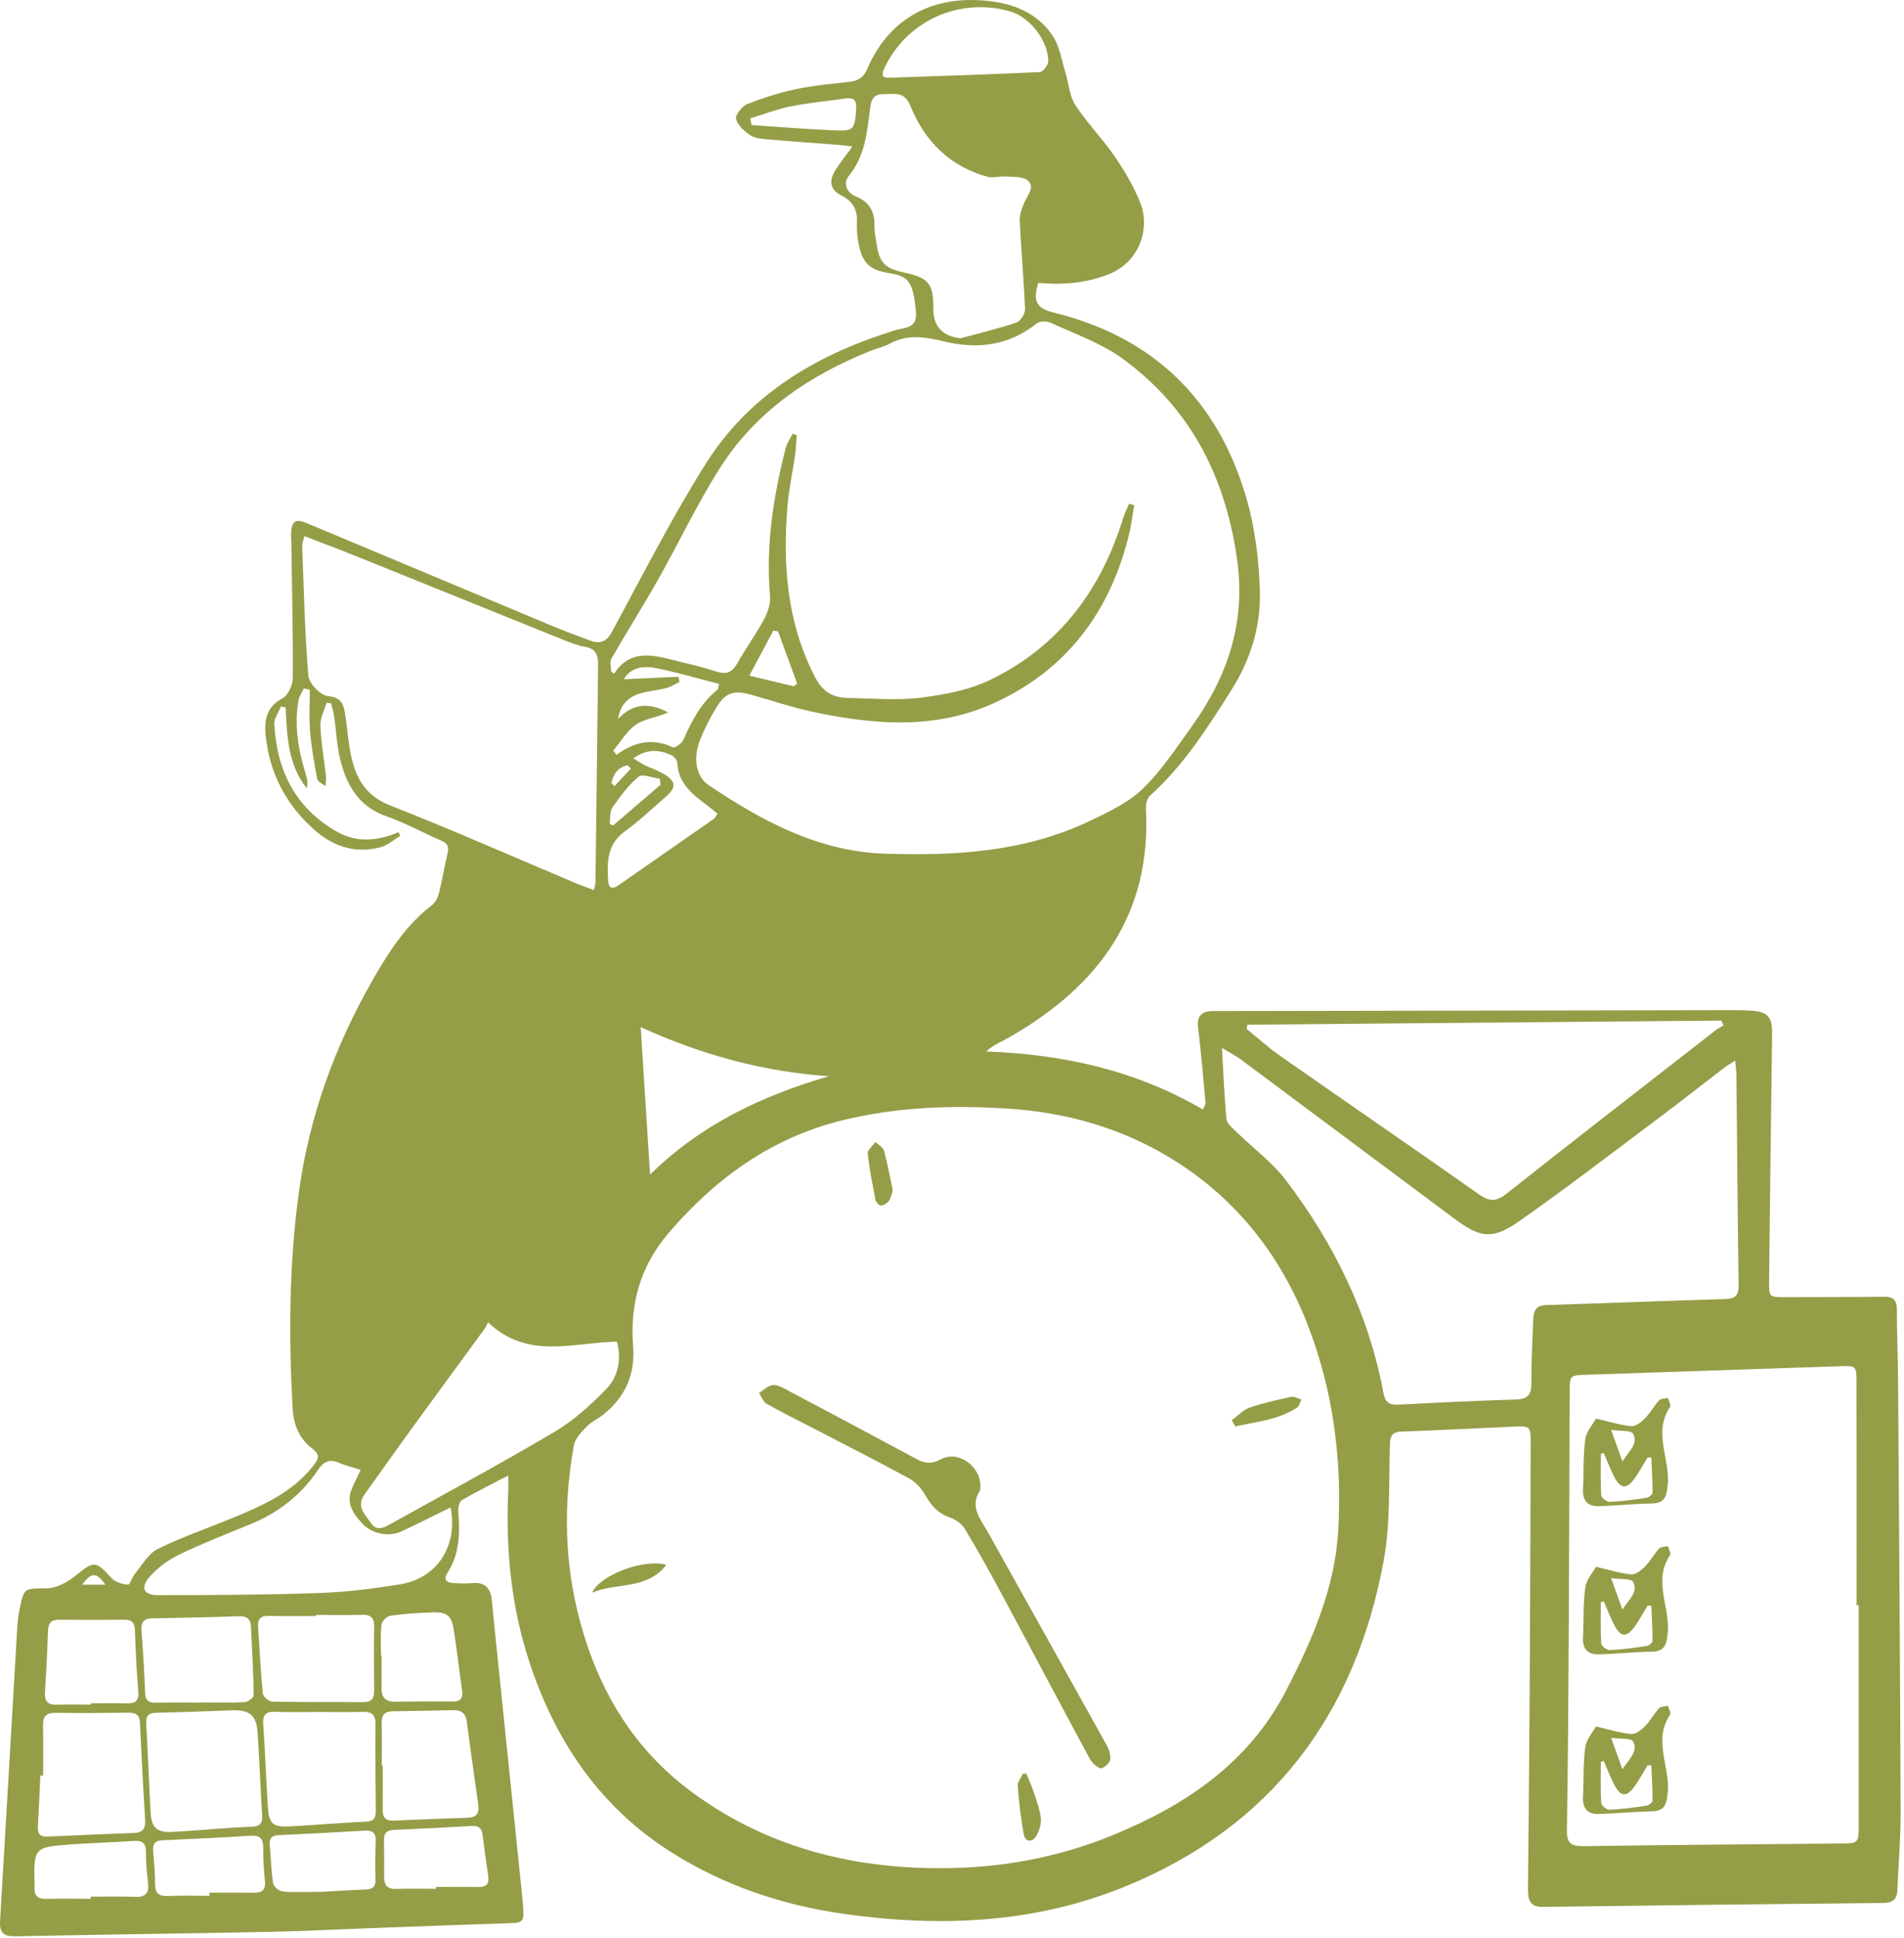<?xml version="1.0" encoding="UTF-8"?>
<svg xmlns="http://www.w3.org/2000/svg" width="341" height="347" viewBox="0 0 341 347" fill="none">
  <path d="M58.486 125.828C58.091 127.186 57.32 128.572 57.375 129.912C57.495 132.942 58.045 135.943 58.376 138.972C58.44 139.569 58.33 140.175 58.293 140.781C57.779 140.349 56.916 139.982 56.815 139.468C56.265 136.632 55.769 133.777 55.53 130.904C55.328 128.453 55.484 125.974 55.484 123.505C55.127 123.423 54.769 123.34 54.41 123.267C54.089 123.955 53.612 124.616 53.474 125.341C52.62 129.977 53.474 134.456 54.833 138.881C55.044 139.569 55.163 140.285 54.915 141.102C51.556 136.907 51.4 131.776 51.161 126.663C50.877 126.608 50.601 126.544 50.316 126.489C49.904 127.553 49.077 128.636 49.132 129.674C49.573 137.981 52.914 144.709 60.359 148.923C63.911 150.933 67.665 150.593 71.365 148.996C71.475 149.216 71.576 149.427 71.686 149.648C70.566 150.336 69.519 151.3 68.308 151.649C63.819 152.915 59.799 151.649 56.393 148.665C51.253 144.149 48.242 138.422 47.572 131.592C47.315 128.93 47.728 126.525 50.61 125.02C51.602 124.506 52.428 122.679 52.437 121.44C52.492 113.417 52.299 105.395 52.18 97.381C52.18 96.766 52.106 96.16 52.134 95.545C52.244 93.278 52.887 92.81 54.97 93.682C69.391 99.704 83.802 105.762 98.223 111.793C100.683 112.821 103.18 113.775 105.686 114.693C107.393 115.317 108.586 114.987 109.587 113.142C115.085 103.017 120.299 92.7 126.44 82.97C133.765 71.367 144.863 64.317 157.741 59.976C158.54 59.71 159.329 59.443 160.128 59.186C161.945 58.599 164.387 58.975 164.029 55.662C163.478 50.494 162.9 49.465 159.045 48.86C155.593 48.318 154.29 46.932 153.666 43.04C153.5 41.994 153.445 40.901 153.482 39.837C153.565 37.643 152.83 36.091 150.737 35.036C148.654 33.98 148.378 32.475 149.627 30.455C150.462 29.106 151.481 27.876 152.674 26.224C151.665 26.104 150.967 26.003 150.26 25.948C145.992 25.618 141.723 25.324 137.464 24.948C136.409 24.856 135.206 24.764 134.38 24.213C133.315 23.507 132.113 22.442 131.828 21.322C131.654 20.615 132.865 19.036 133.774 18.669C136.583 17.54 139.511 16.613 142.467 15.98C145.671 15.3 148.957 15.016 152.224 14.639C153.739 14.465 154.685 13.832 155.309 12.363C159.66 2.201 168.628 -1.305 178.725 0.421C182.681 1.091 186.362 3.019 188.593 6.516C189.795 8.398 190.153 10.83 190.832 13.042C191.42 14.961 191.521 17.173 192.567 18.779C194.688 22.029 197.469 24.838 199.663 28.041C201.453 30.657 203.096 33.457 204.252 36.385C205.969 40.736 204.252 46.904 198.47 49.144C194.321 50.751 190.208 51.035 185.958 50.65C184.903 53.963 185.664 55.212 188.712 55.964C206.584 60.352 218.076 71.597 223.198 89.092C224.786 94.526 225.493 100.364 225.64 106.046C225.796 112.196 223.942 118.135 220.619 123.423C216.351 130.206 212.036 136.981 206.006 142.433C205.482 142.901 205.18 143.92 205.225 144.654C206.281 163.692 196.781 176.47 181.047 185.566C180.322 185.988 179.569 186.365 178.835 186.759C178.119 187.145 177.403 187.521 176.632 188.274C190.355 188.761 203.399 191.625 215.433 198.656C215.662 198.133 215.938 197.793 215.91 197.49C215.497 192.937 215.111 188.384 214.561 183.85C214.35 182.106 215.121 181.041 217.103 181.032C235.82 180.995 254.536 180.967 273.253 180.94C285.103 180.922 296.944 180.894 308.795 180.876C310.475 180.876 312.164 180.857 313.834 180.977C316.57 181.16 317.414 182.197 317.377 184.942C317.185 199.766 317.001 214.591 316.836 229.416C316.808 232.289 316.845 232.27 319.801 232.252C325.685 232.224 331.569 232.252 337.452 232.187C339.141 232.169 339.72 232.821 339.72 234.482C339.72 238.833 339.913 243.184 339.94 247.544C340.114 273.136 340.307 298.737 340.399 324.329C340.417 329.056 340.004 333.783 339.802 338.511C339.738 340.145 338.903 340.705 337.296 340.723C316.964 340.925 296.642 341.163 276.31 341.43C273.859 341.466 273.638 339.97 273.657 338.116C273.776 325.889 273.895 313.663 273.969 301.436C274.051 287.153 274.088 272.861 274.134 258.578C274.143 255.328 274.125 255.301 270.784 255.448C264.22 255.732 257.657 256.109 251.085 256.32C249.341 256.375 248.983 257.017 248.928 258.651C248.698 265.582 249.056 272.65 247.817 279.415C242.75 306.971 227.742 327.092 201.462 337.804C185.224 344.431 168.196 345.12 150.976 342.66C140.191 341.118 130.057 337.731 120.767 331.984C107.613 323.852 99.499 311.918 94.762 297.434C91.513 287.502 90.558 277.285 91.026 266.903C91.063 266.169 91.026 265.435 91.026 264.186C87.997 265.774 85.299 267.096 82.71 268.611C82.251 268.877 82.022 269.942 82.077 270.603C82.38 274.467 82.343 278.24 80.122 281.654C79.369 282.802 79.947 283.38 81.14 283.444C82.288 283.509 83.444 283.564 84.573 283.454C86.951 283.233 87.896 284.454 88.098 286.62C88.392 289.741 88.713 292.853 89.035 295.965C90.558 310.78 92.091 325.596 93.615 340.411C93.689 341.09 93.67 341.788 93.734 342.467C93.854 343.715 93.358 344.284 92.064 344.321C83.894 344.587 75.734 344.89 67.564 345.193C61.313 345.423 55.053 345.762 48.802 345.891C33.445 346.203 18.088 346.386 2.722 346.698C0.611 346.744 -0.114 346.029 0.014 343.917C1.079 326.302 2.07 308.678 3.108 291.054C3.163 290.063 3.319 289.081 3.521 288.108C4.329 284.179 4.347 284.463 8.349 284.399C10.121 284.372 12.122 283.27 13.572 282.104C16.831 279.461 17.134 279.415 19.97 282.554C20.631 283.279 21.888 283.656 22.916 283.738C23.284 283.766 23.669 282.361 24.192 281.737C25.477 280.204 26.561 278.185 28.222 277.359C32.509 275.238 37.071 273.678 41.514 271.851C46.966 269.611 52.345 267.261 56.145 262.406C57.063 261.231 57.375 260.478 55.989 259.432C53.593 257.623 52.566 255.127 52.4 252.097C51.693 239.1 51.767 226.138 53.566 213.214C55.448 199.73 60.01 187.209 66.775 175.414C69.648 170.402 72.705 165.629 77.377 162.058C77.974 161.599 78.405 160.736 78.598 159.984C79.195 157.615 79.598 155.21 80.149 152.833C80.415 151.686 80.213 151.015 79.029 150.511C75.752 149.115 72.613 147.344 69.263 146.178C64.131 144.397 61.965 140.432 60.854 135.64C60.294 133.199 60.193 130.647 59.835 128.159C59.725 127.407 59.477 126.672 59.294 125.929C59 125.901 58.706 125.864 58.422 125.837L58.486 125.828ZM168.444 334.499C179.11 334.509 189.437 332.636 199.296 328.588C212.358 323.218 223.639 315.691 230.386 302.611C235.076 293.514 239.124 284.234 239.684 273.871C240.354 261.304 238.785 249.013 234.204 237.218C229.385 224.817 221.519 214.774 210.21 207.706C201.187 202.061 191.154 199.188 180.552 198.5C170.528 197.848 160.486 198.206 150.71 200.629C138.134 203.75 128.12 210.993 119.748 220.769C114.691 226.671 112.79 233.454 113.387 241.018C113.791 246.112 111.983 250.124 108.072 253.263C107.127 254.025 105.943 254.539 105.107 255.402C104.162 256.384 103.005 257.531 102.785 258.762C100.555 271.071 101.215 283.187 105.346 295.093C108.954 305.493 114.902 314.195 123.741 320.749C136.987 330.571 152.133 334.527 168.444 334.499ZM202.215 90.194C202.518 90.276 202.83 90.359 203.133 90.442C202.83 92.167 202.628 93.912 202.224 95.61C198.873 109.507 190.998 120.008 177.945 125.929C167.352 130.729 156.172 129.765 145.111 127.351C141.54 126.571 138.061 125.378 134.536 124.396C131.323 123.505 129.891 124.001 128.193 126.847C127.138 128.609 126.201 130.463 125.421 132.363C124.081 135.64 124.613 139.027 126.862 140.542C136.445 146.986 146.506 152.438 158.402 152.851C170.996 153.283 183.489 152.558 195.137 147.013C198.479 145.425 202.022 143.764 204.629 141.258C208.007 138.009 210.641 133.96 213.404 130.123C219.903 121.073 223.208 111.37 221.519 99.85C219.352 85.081 213.074 72.965 201.021 64.198C197.212 61.426 192.54 59.81 188.198 57.8C187.5 57.479 186.215 57.47 185.674 57.91C180.689 61.894 175.118 62.583 169.114 61.142C165.828 60.361 162.588 59.755 159.384 61.518C158.393 62.059 157.236 62.298 156.172 62.72C145.056 67.117 135.426 73.598 128.937 83.805C124.852 90.231 121.593 97.17 117.839 103.816C115.15 108.571 112.221 113.197 109.504 117.933C109.165 118.521 109.458 119.466 109.458 120.256C109.633 120.375 109.807 120.504 109.982 120.623C112.662 116.483 116.361 117.135 120.106 118.062C122.842 118.741 125.605 119.375 128.285 120.237C130.066 120.807 131.103 120.43 132.03 118.787C133.526 116.125 135.344 113.656 136.794 110.976C137.473 109.718 138.033 108.13 137.914 106.762C137.125 97.721 138.492 88.936 140.714 80.234C140.943 79.326 141.54 78.518 141.962 77.664C142.21 77.747 142.449 77.829 142.696 77.921C142.595 79.105 142.559 80.308 142.394 81.483C141.962 84.503 141.301 87.495 141.044 90.524C140.154 101.172 140.934 111.554 146.001 121.293C147.314 123.817 149.149 124.919 151.784 124.965C156.135 125.038 160.541 125.451 164.828 124.928C169.087 124.405 173.548 123.57 177.357 121.725C189.648 115.776 197.212 105.652 201.168 92.709C201.434 91.846 201.857 91.038 202.205 90.212L202.215 90.194ZM332.89 287.392C332.762 287.392 332.624 287.392 332.496 287.392C332.496 274.091 332.514 260.79 332.486 247.499C332.486 244.515 332.404 244.524 329.54 244.625C314.413 245.139 299.294 245.644 284.167 246.149C281.147 246.25 281.138 246.232 281.119 249.261C281.064 263.167 281.046 277.074 280.963 290.981C280.899 303.207 280.835 315.425 280.624 327.643C280.587 330.002 281.321 330.598 283.616 330.562C298.973 330.323 314.33 330.231 329.696 330.084C332.835 330.057 332.881 329.992 332.881 326.826C332.881 313.681 332.881 300.536 332.881 287.392H332.89ZM310.768 189.89C309.759 190.56 309.19 190.881 308.676 191.276C304.921 194.158 301.204 197.086 297.422 199.922C288.995 206.229 280.651 212.654 272.032 218.694C267.25 222.044 265.083 221.632 260.429 218.171C247.707 208.68 234.985 199.188 222.253 189.715C221.381 189.073 220.399 188.577 218.847 187.632C219.123 192.377 219.27 196.388 219.664 200.381C219.747 201.189 220.72 201.969 221.408 202.639C224.401 205.568 227.88 208.129 230.377 211.424C238.95 222.742 245.137 235.272 247.753 249.353C248.083 251.115 248.79 251.592 250.479 251.51C257.492 251.133 264.514 250.794 271.536 250.583C273.675 250.518 274.272 249.637 274.263 247.645C274.263 243.827 274.437 240.008 274.593 236.199C274.648 234.804 275.052 233.73 276.851 233.675C287.536 233.344 298.211 232.913 308.896 232.601C310.723 232.546 311.411 232.022 311.383 230.086C311.191 217.556 311.117 205.035 310.989 192.506C310.989 191.835 310.879 191.175 310.759 189.908L310.768 189.89ZM106.374 159.369C106.539 158.561 106.65 158.276 106.65 157.983C106.806 145.003 106.952 132.024 107.118 119.044C107.136 117.309 106.714 116.134 104.731 115.804C103.317 115.565 101.95 114.987 100.61 114.445C88.447 109.553 76.303 104.624 64.141 99.731C61.001 98.464 57.825 97.271 54.53 95.995C54.328 96.803 54.108 97.234 54.117 97.657C54.42 105.431 54.576 113.225 55.218 120.972C55.338 122.358 57.403 124.524 58.716 124.643C60.965 124.836 61.469 125.901 61.754 127.544C62.149 129.876 62.305 132.253 62.727 134.576C63.535 138.945 65.205 142.396 69.923 144.241C81.058 148.601 92.009 153.457 103.033 158.102C104.052 158.533 105.098 158.891 106.374 159.378V159.369ZM223.4 183.473C223.354 183.721 223.318 183.978 223.272 184.226C225.199 185.796 227.035 187.494 229.073 188.917C241.006 197.261 253.013 205.494 264.918 213.875C266.827 215.215 268.048 215.132 269.866 213.691C282.249 203.897 294.732 194.231 307.188 184.529C307.647 184.171 308.18 183.905 308.676 183.593C308.547 183.308 308.409 183.024 308.281 182.739C279.99 182.987 251.7 183.226 223.41 183.473H223.4ZM171.987 60.581C175.338 59.673 178.734 58.865 182.02 57.764C182.745 57.516 183.608 56.185 183.581 55.386C183.379 50.126 182.883 44.885 182.635 39.625C182.58 38.478 183.012 37.221 183.507 36.156C184.104 34.852 185.426 33.429 184.012 32.282C183.103 31.548 181.414 31.704 180.065 31.603C178.991 31.52 177.825 31.924 176.834 31.648C170.096 29.794 165.599 25.251 163.047 18.963C161.936 16.237 160.22 16.907 158.292 16.852C156.153 16.797 155.97 18.265 155.795 19.688C155.281 23.855 154.877 27.977 152.032 31.474C150.93 32.833 151.619 34.513 153.335 35.201C155.731 36.174 156.649 37.89 156.612 40.378C156.594 41.516 156.832 42.654 157.007 43.783C157.503 47.005 158.521 48.061 161.753 48.759C166.388 49.759 167.168 50.714 167.168 55.377C167.168 58.443 168.772 60.172 171.978 60.563L171.987 60.581ZM87.41 236.768C87.199 237.163 87.024 237.594 86.758 237.961C82.315 244.065 77.836 250.142 73.402 256.246C70.667 260.01 67.996 263.819 65.279 267.592C63.746 269.721 65.371 271.135 66.399 272.668C67.399 274.164 68.62 273.613 69.804 272.953C79.653 267.463 89.585 262.13 99.288 256.393C102.712 254.365 105.778 251.583 108.568 248.719C110.872 246.342 111.285 243.12 110.486 240.219C102.501 240.375 94.561 243.515 87.419 236.777L87.41 236.768ZM80.7 269.914C77.662 271.401 74.825 272.833 71.952 274.173C69.621 275.257 66.61 274.678 64.801 272.705C63.287 271.043 61.974 269.198 62.947 266.738C63.425 265.517 64.049 264.361 64.609 263.167C63.324 262.763 61.983 262.47 60.753 261.928C59.009 261.157 57.926 261.708 56.935 263.204C53.933 267.711 49.821 270.878 44.818 272.925C40.596 274.66 36.327 276.312 32.215 278.295C30.223 279.259 28.268 280.645 26.818 282.306C25.083 284.28 25.716 285.611 28.277 285.611C37.879 285.611 47.48 285.565 57.082 285.234C61.947 285.069 66.821 284.454 71.631 283.683C78.267 282.618 82.04 276.854 80.709 269.923L80.7 269.914ZM37.557 327.569C37.557 327.569 37.557 327.542 37.557 327.532C40.072 327.376 42.588 327.165 45.103 327.073C46.443 327.027 47.03 326.559 46.948 325.136C46.645 320.18 46.47 315.223 46.14 310.275C45.929 307.118 44.726 306.136 41.569 306.237C37.071 306.383 32.564 306.585 28.066 306.677C26.717 306.705 26.111 307.072 26.194 308.522C26.487 313.855 26.671 319.198 26.974 324.531C27.139 327.33 28.121 328.138 30.939 328C33.151 327.89 35.354 327.707 37.567 327.551L37.557 327.569ZM7.725 317.913C7.56 317.913 7.385 317.913 7.22 317.913C7.082 320.96 6.963 324.017 6.779 327.064C6.706 328.331 7.165 328.9 8.478 328.845C13.664 328.606 18.85 328.377 24.036 328.193C25.652 328.138 26.083 327.33 25.991 325.834C25.634 320.042 25.331 314.25 25.064 308.458C25 307.044 24.312 306.65 23.017 306.668C18.666 306.714 14.306 306.76 9.955 306.686C8.221 306.659 7.67 307.384 7.707 308.999C7.762 311.974 7.725 314.948 7.725 317.922V317.913ZM57.127 306.53C54.53 306.53 51.932 306.613 49.334 306.503C47.636 306.429 47.021 306.998 47.141 308.733C47.48 313.607 47.664 318.491 47.958 323.374C48.15 326.614 48.811 327.193 52.116 327.009C56.614 326.752 61.102 326.376 65.609 326.165C67.133 326.091 67.317 325.311 67.307 324.09C67.252 318.968 67.188 313.855 67.243 308.733C67.261 306.998 66.564 306.457 64.93 306.512C62.332 306.595 59.734 306.53 57.137 306.53H57.127ZM116.425 210.313C125.696 201.217 136.601 196.168 148.461 192.699C136.629 191.891 125.577 188.843 114.746 183.905C115.306 192.772 115.838 201.162 116.425 210.313ZM68.363 316.104H68.546C68.546 318.775 68.565 321.437 68.546 324.108C68.537 325.449 69.097 326.055 70.483 325.99C74.899 325.788 79.314 325.605 83.738 325.467C85.326 325.412 85.877 324.714 85.657 323.145C84.931 318.169 84.271 313.185 83.591 308.21C83.408 306.861 82.673 306.181 81.287 306.209C77.634 306.282 73.972 306.365 70.318 306.411C68.877 306.429 68.308 307.109 68.354 308.559C68.427 311.074 68.372 313.589 68.372 316.104H68.363ZM56.623 289.154C56.623 289.218 56.623 289.282 56.623 289.347C53.805 289.347 50.977 289.402 48.159 289.328C46.636 289.292 46.122 289.916 46.223 291.375C46.507 295.332 46.672 299.288 47.067 303.235C47.122 303.795 48.159 304.676 48.756 304.685C54.163 304.795 59.578 304.722 64.994 304.777C66.5 304.795 67.032 304.144 67.014 302.721C66.977 298.911 66.949 295.093 67.014 291.284C67.041 289.714 66.445 289.09 64.866 289.135C62.121 289.209 59.377 289.154 56.632 289.154H56.623ZM35.804 304.86V304.832C38.475 304.832 41.156 304.905 43.827 304.777C44.405 304.749 45.433 303.969 45.433 303.547C45.378 299.426 45.149 295.304 44.947 291.182C44.882 289.888 44.185 289.347 42.836 289.393C37.64 289.567 32.445 289.668 27.249 289.769C25.78 289.797 25.23 290.421 25.34 291.908C25.615 295.644 25.854 299.38 25.991 303.115C26.047 304.584 26.753 304.906 28.02 304.878C30.618 304.832 33.216 304.86 35.813 304.86H35.804ZM158.09 13.621C158.411 13.767 158.613 13.942 158.806 13.933C167.939 13.63 177.082 13.336 186.215 12.905C186.775 12.877 187.73 11.656 187.739 10.986C187.767 7.415 184.545 3.11 180.983 2.064C172.052 -0.552 162.303 3.523 158.219 12.556C158.081 12.868 158.127 13.263 158.09 13.621ZM68.253 296.433C68.253 296.433 68.308 296.433 68.335 296.433C68.335 298.416 68.335 300.399 68.335 302.381C68.335 304.006 69.125 304.713 70.749 304.694C74.183 304.639 77.616 304.621 81.049 304.658C82.49 304.676 82.958 304.079 82.756 302.702C82.242 299.077 81.838 295.442 81.269 291.825C80.874 289.264 80.039 288.603 77.404 288.704C74.889 288.796 72.365 288.952 69.877 289.301C69.263 289.383 68.391 290.32 68.317 290.944C68.106 292.752 68.244 294.597 68.244 296.433H68.253ZM37.493 339.447C37.493 339.263 37.493 339.071 37.493 338.887C40.164 338.887 42.836 338.859 45.507 338.896C46.966 338.924 47.59 338.382 47.443 336.849C47.251 334.876 47.122 332.884 47.141 330.901C47.159 329.24 46.608 328.579 44.873 328.689C39.614 329.029 34.345 329.276 29.085 329.506C27.782 329.561 27.332 330.139 27.433 331.378C27.589 333.361 27.782 335.344 27.772 337.327C27.763 339.071 28.516 339.557 30.15 339.484C32.591 339.374 35.033 339.456 37.475 339.456L37.493 339.447ZM57.394 338.749C59.551 338.63 62.516 338.437 65.481 338.318C66.683 338.272 67.289 337.887 67.252 336.556C67.188 334.27 67.197 331.984 67.289 329.699C67.353 328.175 66.729 327.688 65.269 327.78C60.175 328.092 55.081 328.349 49.977 328.579C48.71 328.634 48.196 329.129 48.316 330.415C48.536 332.691 48.563 334.986 48.921 337.235C49.013 337.813 50.005 338.612 50.638 338.676C52.602 338.869 54.594 338.74 57.385 338.74L57.394 338.749ZM78.075 338.208C78.075 338.088 78.075 337.969 78.075 337.859C80.59 337.859 83.105 337.804 85.62 337.877C87.19 337.923 87.648 337.253 87.428 335.803C87.061 333.398 86.721 330.984 86.437 328.561C86.29 327.331 85.73 326.872 84.472 326.945C79.837 327.22 75.192 327.45 70.548 327.643C69.308 327.698 68.739 328.193 68.767 329.442C68.803 331.654 68.822 333.866 68.794 336.069C68.776 337.602 69.428 338.272 70.997 338.217C73.356 338.143 75.716 338.199 78.084 338.199L78.075 338.208ZM16.262 339.979C16.262 339.851 16.262 339.722 16.262 339.603C18.933 339.603 21.613 339.539 24.284 339.631C26.157 339.695 26.717 338.869 26.515 337.125C26.304 335.307 26.12 333.471 26.138 331.635C26.157 329.974 25.459 329.524 23.917 329.625C20.255 329.873 16.592 329.974 12.93 330.231C6.018 330.717 6.027 330.754 6.192 337.74C6.192 337.813 6.192 337.896 6.192 337.969C6.1 339.429 6.752 340.035 8.239 339.998C10.91 339.934 13.59 339.979 16.262 339.979ZM128.505 145.691C127.753 145.086 127.184 144.59 126.578 144.14C123.952 142.213 121.474 140.211 121.29 136.549C121.263 136.072 120.703 135.42 120.226 135.2C118.05 134.208 115.866 134.052 113.433 135.778C114.259 136.283 114.819 136.696 115.443 136.999C116.471 137.504 117.573 137.843 118.564 138.403C121.171 139.881 121.272 140.909 119.06 142.828C116.692 144.875 114.415 147.05 111.882 148.877C108.697 151.181 108.715 154.375 108.917 157.707C108.99 159.001 109.624 159.304 110.725 158.542C116.416 154.568 122.126 150.612 127.817 146.637C128.046 146.472 128.175 146.16 128.515 145.682L128.505 145.691ZM16.289 305.19C16.289 305.117 16.289 305.052 16.289 304.979C18.419 304.979 20.557 304.933 22.687 304.997C24.192 305.034 24.908 304.603 24.771 302.895C24.468 299.251 24.293 295.598 24.165 291.944C24.119 290.613 23.651 289.998 22.283 290.017C18.4 290.053 14.508 290.063 10.626 290.017C9.148 289.998 8.634 290.613 8.588 292.055C8.478 295.708 8.285 299.361 8.055 303.015C7.954 304.575 8.514 305.273 10.121 305.227C12.177 305.162 14.233 305.208 16.289 305.208V305.19ZM109.853 134.401C110.037 134.649 110.22 134.906 110.413 135.154C113.58 132.831 116.866 132.079 120.51 133.814C120.859 133.979 122.098 133.125 122.374 132.492C123.879 129.123 125.504 125.883 128.469 123.514C128.652 123.368 128.643 122.982 128.79 122.459C125.008 121.486 121.364 120.43 117.665 119.659C115.306 119.164 112.992 119.448 111.716 121.623C114.938 121.477 118.225 121.33 121.511 121.174C121.566 121.486 121.63 121.798 121.685 122.11C120.914 122.477 120.18 122.973 119.372 123.184C117.83 123.588 116.214 123.716 114.681 124.157C112.543 124.772 111.074 126.13 110.707 128.71C113.47 125.8 116.462 125.846 119.657 127.562C117.766 128.444 115.553 128.636 113.938 129.72C112.276 130.83 111.184 132.804 109.844 134.392L109.853 134.401ZM134.371 21.203C134.453 21.597 134.536 22.001 134.61 22.396C139.456 22.717 144.294 23.112 149.14 23.332C152.968 23.507 153.06 23.268 153.344 19.486C153.464 17.852 152.821 17.43 151.362 17.641C148.112 18.109 144.826 18.403 141.613 19.045C139.153 19.541 136.776 20.468 134.362 21.194L134.371 21.203ZM142.146 122.881C142.357 122.725 142.559 122.569 142.77 122.413C141.632 119.292 140.493 116.18 139.346 113.059C139.071 113.004 138.786 112.949 138.511 112.903C137.106 115.528 135.711 118.163 134.206 120.972C137.18 121.688 139.667 122.285 142.146 122.881ZM118.298 140.524L118.151 139.441C116.866 139.275 115.067 138.495 114.388 139.055C112.543 140.579 111.065 142.607 109.679 144.599C109.174 145.333 109.33 146.527 109.183 147.509C109.394 147.61 109.596 147.711 109.807 147.803C112.644 145.37 115.471 142.947 118.307 140.514L118.298 140.524ZM14.719 283.738H18.878C17.299 281.471 16.335 281.498 14.719 283.738ZM109.495 140.175C109.679 140.367 109.862 140.56 110.055 140.753C111.037 139.707 112.019 138.651 113.002 137.605C112.79 137.412 112.589 137.219 112.377 137.026C110.707 137.384 109.862 138.55 109.495 140.184V140.175Z" fill="#959D47"></path>
  <path d="M175.577 266.178C175.558 266.408 175.623 266.692 175.522 266.857C173.594 269.804 175.623 272.007 176.917 274.32C184.013 287.043 191.136 299.747 198.204 312.478C198.644 313.268 198.984 314.332 198.819 315.149C198.69 315.774 197.488 316.756 197.084 316.618C196.285 316.352 195.505 315.535 195.083 314.746C189.759 304.878 184.527 294.964 179.221 285.097C177.165 281.269 175.054 277.459 172.795 273.751C172.245 272.842 171.125 272.053 170.088 271.695C167.967 270.96 166.746 269.538 165.682 267.647C165.03 266.481 163.956 265.324 162.79 264.691C156.833 261.46 150.793 258.403 144.78 255.282C142.284 253.988 139.741 252.749 137.309 251.344C136.684 250.986 136.381 250.068 135.932 249.417C136.767 248.912 137.593 248.022 138.456 247.994C139.42 247.957 140.457 248.618 141.393 249.114C148.939 253.107 156.484 257.109 163.993 261.166C165.507 261.983 166.783 262.24 168.463 261.313C171.575 259.597 175.659 262.488 175.586 266.178H175.577Z" fill="#959D47"></path>
  <path d="M183.819 317.572C184.251 318.637 184.737 319.674 185.095 320.758C185.609 322.355 186.252 323.961 186.408 325.604C186.509 326.678 186.096 327.982 185.481 328.89C184.737 329.983 183.571 329.735 183.342 328.404C182.837 325.558 182.497 322.667 182.268 319.785C182.213 319.087 182.855 318.334 183.177 317.609C183.397 317.591 183.617 317.581 183.828 317.563L183.819 317.572Z" fill="#959D47"></path>
  <path d="M159.89 213.168C159.669 213.802 159.569 214.518 159.192 215.032C158.88 215.454 158.256 215.84 157.751 215.867C157.439 215.886 156.879 215.234 156.796 214.802C156.255 212.058 155.704 209.304 155.41 206.523C155.346 205.898 156.301 205.164 156.778 204.476C157.31 204.98 158.155 205.403 158.32 206.009C158.954 208.34 159.376 210.727 159.899 213.168H159.89Z" fill="#959D47"></path>
  <path d="M220.61 254.291C221.665 253.52 222.629 252.455 223.804 252.042C226.227 251.198 228.752 250.647 231.267 250.105C231.808 249.986 232.479 250.426 233.084 250.601C232.827 251.097 232.699 251.776 232.286 252.042C228.908 254.254 224.997 254.557 221.234 255.402L220.601 254.3L220.61 254.291Z" fill="#959D47"></path>
  <path d="M119.344 280.204C115.774 284.72 110.606 283.288 106.053 285.152C107.558 281.884 115.608 279.01 119.344 280.204Z" fill="#959D47"></path>
  <path d="M285.848 254.007C288.244 254.557 290.181 255.182 292.163 255.356C292.953 255.42 293.962 254.613 294.623 253.952C295.569 252.988 296.221 251.739 297.138 250.739C297.451 250.399 298.185 250.436 298.726 250.298C298.864 250.858 299.314 251.62 299.094 251.932C295.982 256.503 299.167 261.258 298.681 265.903C298.46 267.968 298.148 269.18 295.771 269.207C292.586 269.244 289.41 269.611 286.224 269.676C284.269 269.712 283.397 268.593 283.507 266.591C283.673 263.627 283.507 260.616 283.92 257.687C284.122 256.265 285.306 254.98 285.839 254.007H285.848ZM287.234 260.193C287.06 260.239 286.876 260.285 286.702 260.322C286.702 262.8 286.628 265.279 286.775 267.748C286.803 268.189 287.785 268.941 288.299 268.914C290.502 268.813 292.696 268.519 294.871 268.189C295.293 268.124 295.964 267.592 295.964 267.28C295.973 265.178 295.835 263.076 295.743 260.965C295.523 260.965 295.293 260.965 295.073 260.965C294.238 262.314 293.513 263.737 292.549 264.985C291.291 266.619 290.263 266.527 289.254 264.701C288.455 263.259 287.895 261.69 287.234 260.184V260.193ZM290.566 261.662C291.86 259.744 293.43 258.449 292.485 256.696C292.136 256.063 290.226 256.274 288.547 256.026C289.318 258.183 289.823 259.588 290.566 261.662Z" fill="#959D47"></path>
  <path d="M285.848 280.544C288.244 281.095 290.181 281.719 292.163 281.893C292.953 281.957 293.962 281.15 294.623 280.489C295.569 279.525 296.221 278.277 297.138 277.276C297.451 276.936 298.185 276.973 298.726 276.835C298.864 277.395 299.314 278.157 299.094 278.469C295.982 283.041 299.167 287.795 298.681 292.44C298.46 294.505 298.148 295.717 295.771 295.745C292.586 295.781 289.41 296.148 286.224 296.213C284.269 296.249 283.397 295.13 283.507 293.129C283.673 290.164 283.507 287.153 283.92 284.225C284.122 282.802 285.306 281.517 285.839 280.544H285.848ZM287.234 286.731C287.06 286.777 286.876 286.822 286.702 286.859C286.702 289.338 286.628 291.816 286.775 294.285C286.803 294.726 287.785 295.479 288.299 295.451C290.502 295.35 292.696 295.056 294.871 294.726C295.293 294.662 295.964 294.129 295.964 293.817C295.973 291.715 295.835 289.613 295.743 287.502C295.523 287.502 295.293 287.502 295.073 287.502C294.238 288.851 293.513 290.274 292.549 291.522C291.291 293.156 290.263 293.064 289.254 291.238C288.455 289.796 287.895 288.227 287.234 286.722V286.731ZM290.566 288.199C291.86 286.281 293.43 284.987 292.485 283.233C292.136 282.6 290.226 282.811 288.547 282.563C289.318 284.72 289.823 286.125 290.566 288.199Z" fill="#959D47"></path>
  <path d="M285.848 309.128C288.244 309.679 290.181 310.303 292.163 310.478C292.953 310.542 293.962 309.734 294.623 309.073C295.569 308.109 296.221 306.861 297.138 305.861C297.451 305.521 298.185 305.558 298.726 305.42C298.864 305.98 299.314 306.742 299.094 307.054C295.982 311.625 299.167 316.38 298.681 321.025C298.46 323.09 298.148 324.302 295.771 324.329C292.586 324.366 289.41 324.733 286.224 324.797C284.269 324.834 283.397 323.714 283.507 321.713C283.673 318.748 283.507 315.737 283.92 312.809C284.122 311.386 285.306 310.101 285.839 309.128H285.848ZM287.234 315.315C287.06 315.361 286.876 315.407 286.702 315.444C286.702 317.922 286.628 320.4 286.775 322.87C286.803 323.31 287.785 324.063 288.299 324.035C290.502 323.934 292.696 323.641 294.871 323.31C295.293 323.246 295.964 322.714 295.964 322.402C295.973 320.299 295.835 318.198 295.743 316.086C295.523 316.086 295.293 316.086 295.073 316.086C294.238 317.436 293.513 318.858 292.549 320.107C291.291 321.741 290.263 321.649 289.254 319.822C288.455 318.381 287.895 316.811 287.234 315.306V315.315ZM290.566 316.784C291.86 314.865 293.43 313.571 292.485 311.818C292.136 311.184 290.226 311.396 288.547 311.148C289.318 313.305 289.823 314.709 290.566 316.784Z" fill="#959D47"></path>
</svg>
